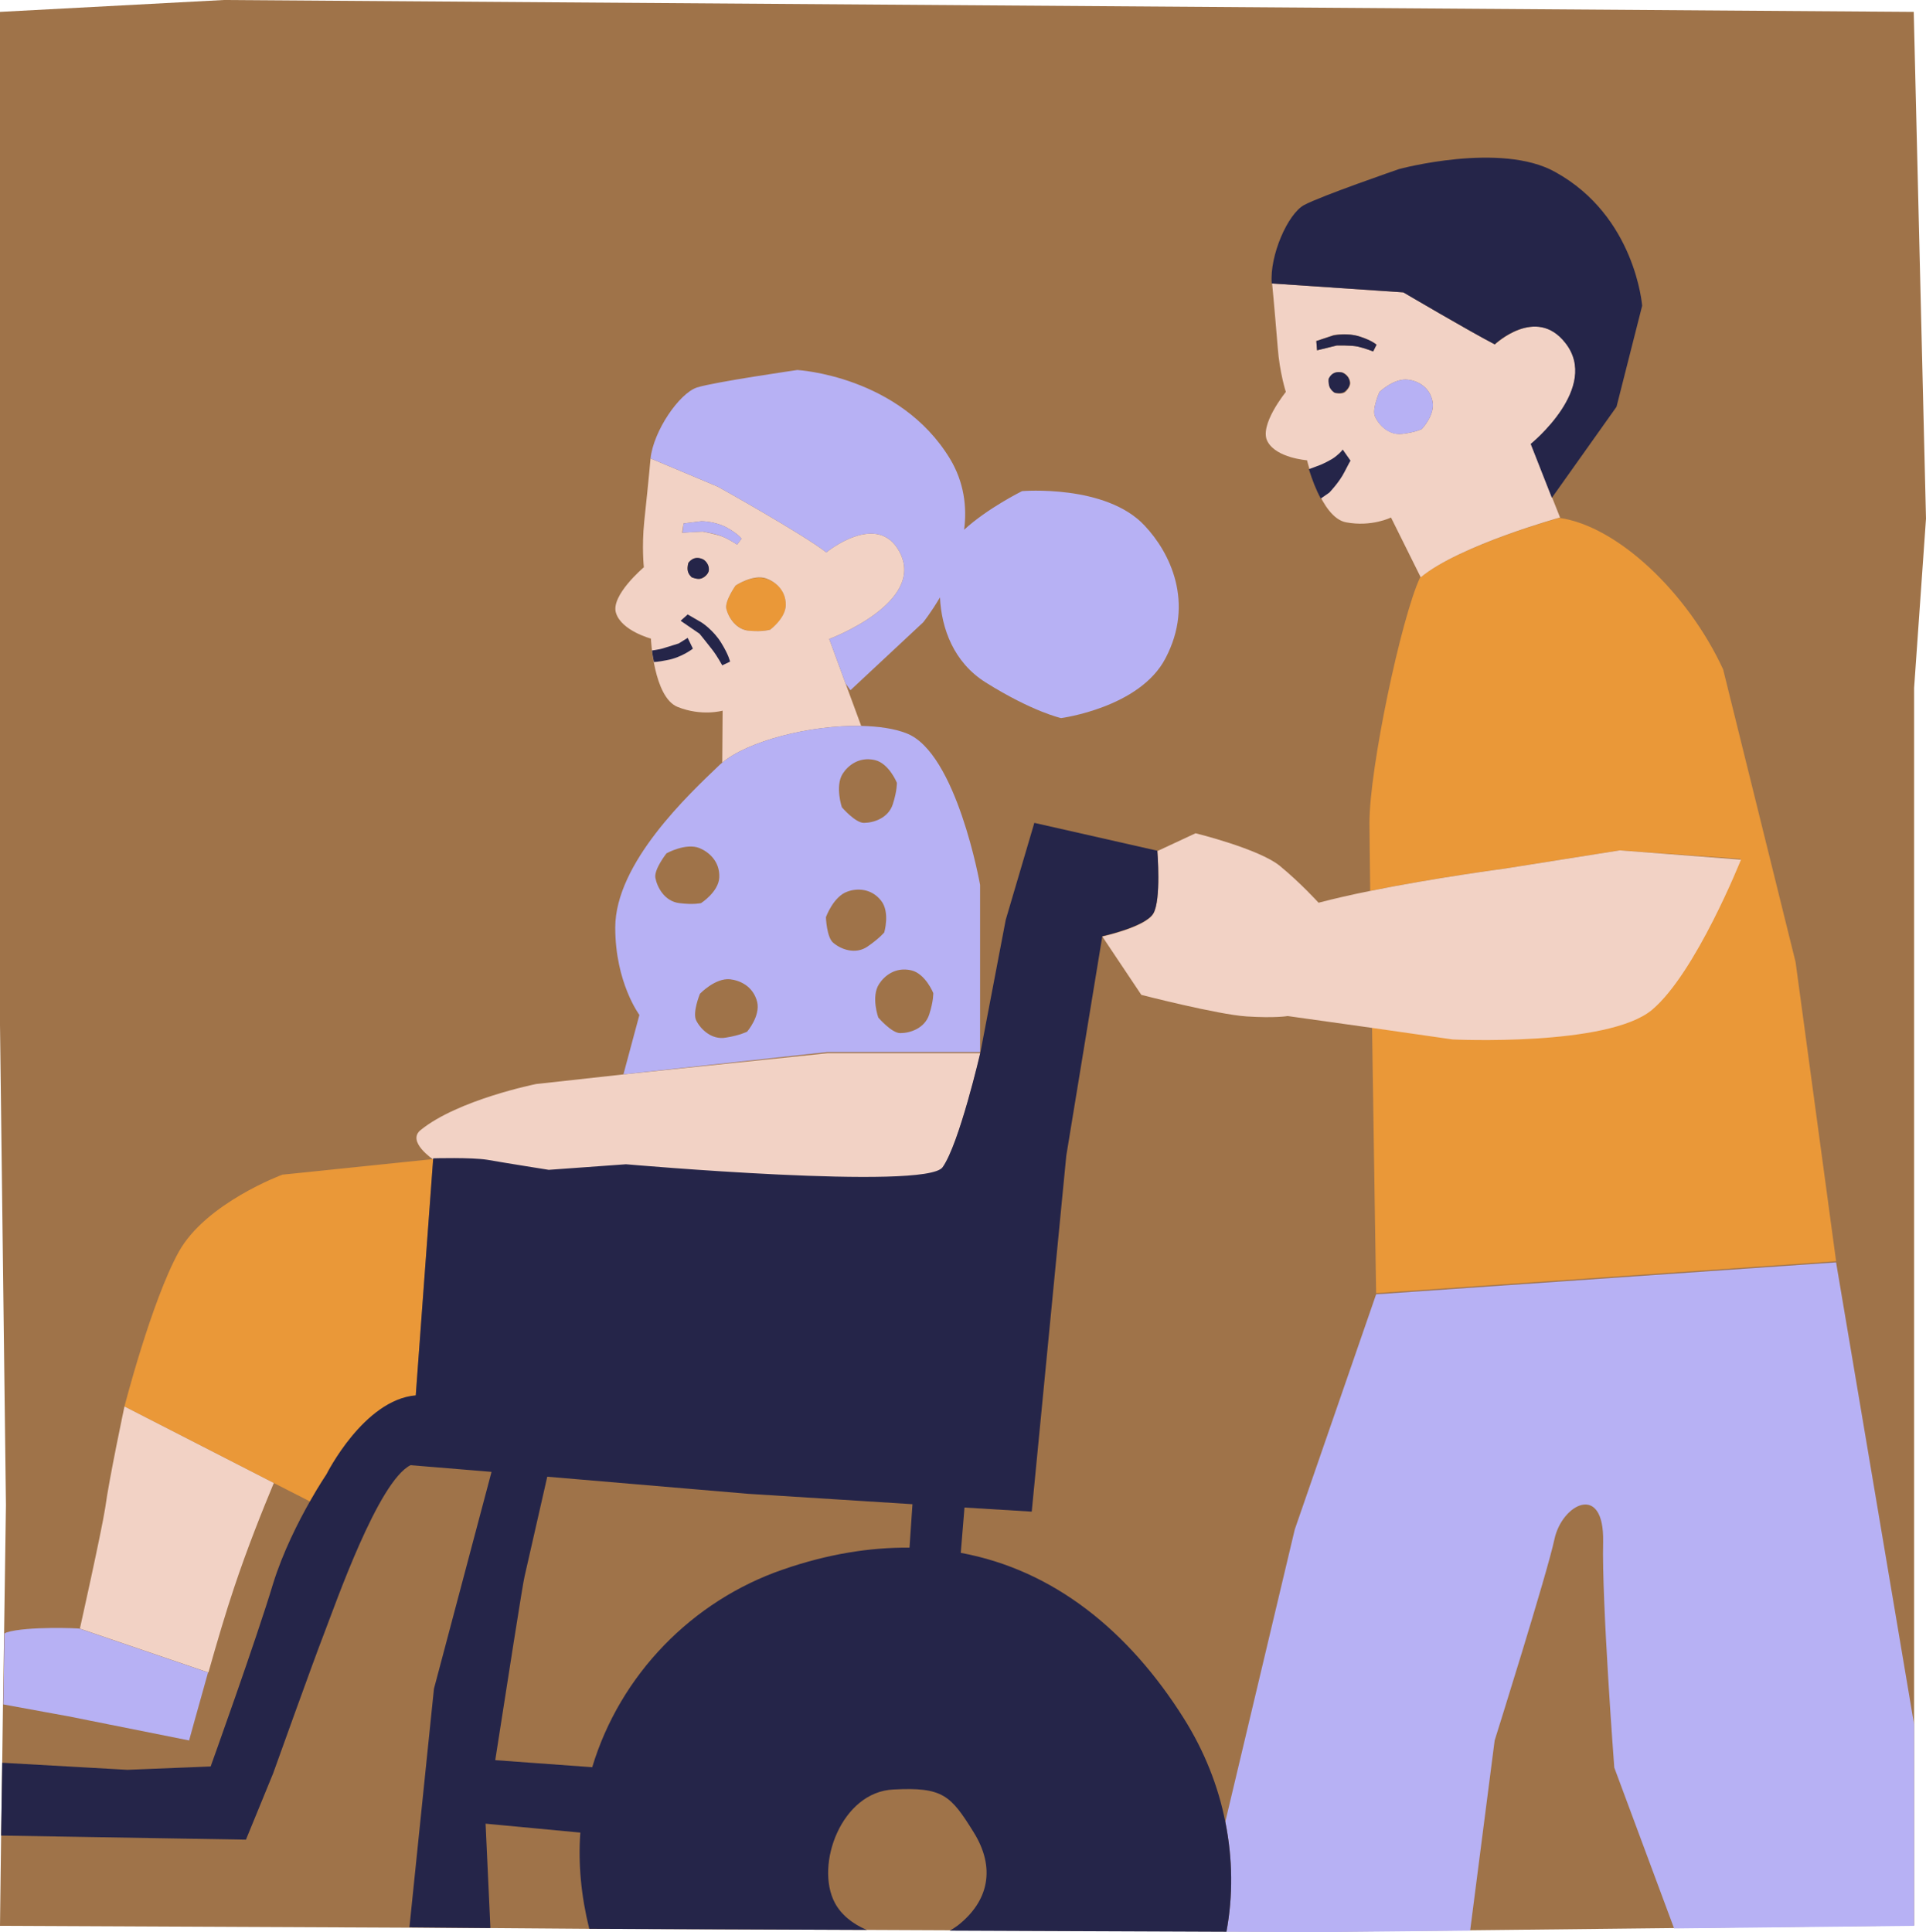<?xml version="1.0" encoding="UTF-8"?><svg xmlns="http://www.w3.org/2000/svg" xmlns:xlink="http://www.w3.org/1999/xlink" height="520.1" preserveAspectRatio="xMidYMid meet" version="1.0" viewBox="0.0 0.0 518.4 520.1" width="518.4" zoomAndPan="magnify"><g id="change1_1"><path d="M518.4,139.6l-3.2,45.6v278.9v54.2l-64.6,0.7l-54.9,0.6l-40.5,0.4l-25.1-0.1l-74.5-0.3l-22.3-0.1l-74.7-0.3 L132,519l-21.9-0.1L0,518.4l0.3-24.2l0.3-19.6l0.2-15.9l0.3-19.1l0.5-34.5L0,275.9V3.2L60.2,0l454.9,3.2L518.4,139.6z" fill="#9f7349"/></g><g id="change2_1"><path d="M211.5,162.8c0,3.7-4.2,6.7-4.2,6.7s-1.9,0.5-5.5,0.3c-3.6-0.3-5.7-3.5-6.3-5.9c-0.5-2.1,2.5-6.3,2.5-6.3 s4.6-3,8.2-1.8C208.5,156.5,211.5,158.6,211.5,162.8z M48.1,337c-7.3,13.2-14.6,41.6-14.6,41.6l0,0l40.2,20.6l9.8,5 c2.5-4.4,4.4-7.2,4.4-7.2s10-20.1,24-21.2l4.7-63.8L76,316.2C76,316.2,55.4,323.8,48.1,337z M483.3,259l-19.5-78.8 c-9.5-20.6-28.4-38.6-44.1-40.8h0c0,0-27.1,7.5-37.5,16.1c-5.1,11-13.6,51.3-13.6,66c0,2.9,0.1,9.5,0.2,18.3c17.3-3.5,36.2-6,36.2-6 l30.9-4.9l32.6,2.3c0,0-12,30.4-23.9,40.4c-11.9,10-53.7,8-53.7,8l-21.6-3.1c0.5,34.4,1.1,71.6,1.1,71.6l123.8-8.6L483.3,259z" fill="#ea9838"/></g><g id="change3_1"><path d="M33.5,378.6l40.2,20.6c-3,7.2-7.1,17.4-10.7,28.2c-2.1,6.2-4.7,15-6.9,22.8l-34.6-11.8c0,0,5.7-25.5,6.8-32.4 C29.4,397.9,33.5,378.6,33.5,378.6z M165.8,165c-1.5-4.7,7.5-12.3,7.5-12.3s-0.6-5.4,0.1-12.3c1.3-12.2,1.7-17,1.7-17l18.1,7.6 c0,0,23.3,13,29.2,17.7c0,0,13.9-11.4,19.8,0c7,13.6-19,23.3-19,23.3l4.4,12l4.2,11.4c-13.7-0.3-30.6,4.1-37.4,9.9l0.1-14 c0,0-5.6,1.6-12.1-1s-7.2-18.4-7.2-18.4S167.3,169.8,165.8,165z M190.8,153.4c0-1.9-1.5-2.8-1.5-2.8s-1.2-0.6-2.4-0.3 c-0.9,0.3-1.6,1.2-1.6,1.2s-0.4,1-0.2,2s1.1,1.9,1.1,1.9s1.6,0.7,2.6,0.3C189.8,155.4,190.7,154.4,190.8,153.4z M198,157.6 c0,0-3,4.2-2.5,6.3c0.6,2.4,2.7,5.7,6.3,5.9c3.6,0.3,5.5-0.3,5.5-0.3s4.2-3.1,4.2-6.7c0-4.1-3-6.3-5.3-7.1 C202.7,154.5,198,157.6,198,157.6z M183.6,143.4l5.5-0.3c0,0,3.8,0.7,5.5,1.4c1.7,0.7,3.8,2.1,3.8,2.1l1.2-1.6c0,0-0.9-1.3-4-3 s-6.8-1.7-6.8-1.7l-4.8,0.6L183.6,143.4z M346.1,105.5c0,0-1.7-5.2-2.2-12.1c-1-12.2-1.5-17.1-1.5-17.1l35.4,2.4 c0,0,17.8,10.6,24.6,14c0,0,11.1-10.5,19-0.4c9.4,12.1-9.3,27.2-9.3,27.2l5.7,14.5l2.1,5.3l0,0c0,0-27.1,7.5-37.5,16.1l-8-16.1 c0,0-5.2,2.6-12.1,1.3c-6.9-1.3-10.5-16.7-10.5-16.7s-8.2-0.6-10.6-5C338.7,114.6,346.1,105.5,346.1,105.5z M363.4,102.8 c-0.3-1.9-2-2.5-2-2.5s-1.3-0.4-2.4,0.2c-0.9,0.5-1.3,1.5-1.3,1.5s-0.2,1,0.2,2.1c0.3,1,1.5,1.7,1.5,1.7s1.7,0.4,2.6-0.2 C362.8,104.9,363.6,103.8,363.4,102.8z M371.3,105.5c0,0-2.1,4.7-1.2,6.6c1,2.3,3.7,5.1,7.3,4.7c3.6-0.4,5.3-1.3,5.3-1.3 s3.6-3.8,2.9-7.4c-0.8-4.1-4.2-5.6-6.6-5.9C375.3,101.7,371.3,105.5,371.3,105.5z M354.3,91.8l0.2,2.5l5.3-1.3c0,0,3.9-0.1,5.7,0.3 s4.1,1.3,4.1,1.3l0.9-1.8c0,0-1.1-1.1-4.5-2.2c-3.4-1.1-7-0.4-7-0.4L354.3,91.8z M167.9,289.2l-23.6,2.6c0,0-21,4.2-31.1,12.4 c-3.8,3.1,3.4,7.9,3.4,7.9s10.2-0.4,14.6,0.4c4.5,0.8,16.5,2.7,16.5,2.7l20.8-1.5c0,0,80.8,7.1,85.2,0.8c4.4-6.3,10.2-31,10.2-31 h-41.2L167.9,289.2z M436,228.9l-30.9,4.9c0,0-18.9,2.5-36.2,6c-5,1-9.8,2.1-14,3.2c0,0-4.8-5.3-10.4-9.9 c-5.6-4.6-22.7-8.8-22.7-8.8l-10.3,4.8l0,0c0,0,1.1,13.3-1.1,16.9c-2.2,3.6-13.7,6.1-13.7,6.1l0,0l10.5,15.7c0,0,20.6,5.3,28.3,5.8 c7.7,0.5,11.1-0.1,11.1-0.1l22.8,3.2l21.6,3.1c0,0,41.8,2,53.7-8c11.8-10,23.9-40.4,23.9-40.4L436,228.9z" fill="#f2d2c5"/></g><g id="change4_1"><path d="M515.2,464.2v54.2l-64.6,0.7l-16.1-43.3c0,0-3.4-44.7-3-60.8c0.3-16.1-11.1-10.1-13.1-0.7 c-2,9.4-16.1,54.2-16.1,54.2l-6.6,51.2l-40.5,0.4l-25.1-0.1c1.8-9.6,1.7-19.7-0.3-29.6l18.7-78.7l21.9-63.3l123.8-8.6L515.2,464.2z M1.8,439.4c-0.2,0.1-0.4,0.2-0.6,0.3l-0.3,19.1l17.5,3.2l32.5,6.5c0,0,2.3-8.4,5.1-18.3l-34.6-11.8C21.4,438.3,7.4,437.7,1.8,439.4 z M194.6,144.5c1.7,0.7,3.8,2.1,3.8,2.1l1.2-1.6c0,0-0.9-1.3-4-3s-6.8-1.7-6.8-1.7l-4.8,0.6l-0.3,2.5l5.5-0.3 C189.1,143.1,192.9,143.7,194.6,144.5z M377.4,116.8c3.6-0.4,5.3-1.3,5.3-1.3s3.6-3.8,2.9-7.4c-0.8-4.1-4.2-5.6-6.6-5.9 c-3.7-0.5-7.7,3.3-7.7,3.3s-2.1,4.7-1.2,6.6C371.1,114.4,373.8,117.3,377.4,116.8z M263.8,238.2v45h-41.2l-54.8,6l4.3-16 c0,0-6.5-8.7-6.5-23.5c0-17.4,19.8-35.9,28.3-44c0.2-0.1,0.3-0.3,0.5-0.4c6.8-5.8,23.7-10.2,37.4-9.9c4.6,0.1,8.9,0.7,12.2,2 C257.5,202.6,263.8,238.2,263.8,238.2z M226.6,217.3c0,0,3.6,4.2,5.9,4.2c2.7,0,6.6-1.3,7.8-5s1.1-5.8,1.1-5.8s-2.1-5.2-5.9-6.1 c-4.3-1-7.3,1.5-8.7,3.7C224.7,211.7,226.6,217.3,226.6,217.3z M188.7,243.1c0,0,4.7-3,4.9-6.9c0.2-4.4-2.9-6.9-5.3-7.9 c-3.7-1.5-8.9,1.4-8.9,1.4s-3.4,4.3-3,6.6c0.5,2.6,2.5,6.3,6.4,6.8C186.7,243.6,188.7,243.1,188.7,243.1z M203.8,269.7 c-1.1-4.3-4.7-5.8-7.3-6.1c-4-0.4-8.1,3.9-8.1,3.9s-2.1,5.1-1,7.2c1.2,2.4,4.2,5.3,8,4.6c3.8-0.6,5.7-1.6,5.7-1.6 S204.7,273.5,203.8,269.7z M233.5,254.8c3.2-2.2,4.5-3.8,4.5-3.8s1.6-5.4-0.8-8.5c-2.7-3.5-6.7-3.4-9.1-2.5 c-3.8,1.3-5.8,6.9-5.8,6.9s0.2,5.5,2,6.9C226.4,255.6,230.3,257,233.5,254.8z M251.2,267.3c0,0-2.1-5.2-5.9-6.1 c-4.3-1-7.3,1.5-8.7,3.7c-2.2,3.4-0.2,9-0.2,9s3.6,4.2,5.9,4.2c2.7,0,6.6-1.3,7.8-5C251.3,269.4,251.2,267.3,251.2,267.3z M275.1,132.2c0,0-9.3,4.6-15.6,10.4c0.8-6.1,0-12.8-3.8-19.1c-13.6-22.4-41.1-23.9-41.1-23.9s-22.2,3.2-27,4.7 c-4.8,1.6-11.7,11.7-12.5,19.1l18.1,7.6c0,0,23.3,13,29.2,17.7c0,0,13.9-11.4,19.8,0c7,13.6-19,23.3-19,23.3l4.4,12l1.3,1.8 l19.6-18.3c0,0,2.1-2.6,4.5-6.7c0.4,8.4,3.7,17.5,12.3,22.9c12.6,7.9,20.3,9.6,20.3,9.6s21.2-2.8,28.1-16.1 c7.9-15,1.2-28.5-5.6-35.7C297.7,130.3,275.1,132.2,275.1,132.2z" fill="#b7b1f4"/></g><g id="change5_1"><path d="M318.6,462.5c-14.8-23.5-35-39.9-60-44.5l1-12.2l18.1,1.1l9.3-95.8l9.7-59.1c0,0,11.5-2.5,13.7-6.1 c2.2-3.6,1.1-16.9,1.1-16.9l-33.1-7.5l-7.7,26.1l-6.8,35.6c0,0-5.7,24.7-10.2,31c-4.4,6.3-85.2-0.8-85.2-0.8l-20.8,1.5 c0,0-12-1.9-16.5-2.7c-4.4-0.7-14.6-0.4-14.6-0.4l-4.7,63.8c-14,1.2-24,21.2-24,21.2s-1.9,2.8-4.4,7.2c-3.2,5.6-7.4,13.9-10,22.3 c-4.5,15-16.8,49.2-16.8,49.2l-22.4,0.9l-33.7-1.9l-0.3,19.6l65.9,1.1l7.3-17.8c0,0,10.6-29.6,13.7-37.6c3.1-8,14.6-41.1,23.3-45.4 l17,1.4l4.8,0.4l-15.5,58.4l-6.6,64.2L132,519l-1.3-28.1l25.5,2.4c-0.6,8.4,0.2,17,2.4,25.9l74.7,0.3c-3.8-1.6-6.9-4.1-8.6-7.3 c-5.4-10.2,1.8-29.9,15.8-30.5c13.3-0.7,15.4,1.6,21.5,11.4c6.1,9.7,4.1,18.7-4.2,25.2c-0.7,0.5-1.4,1-2.2,1.4l74.5,0.3 c1.8-9.6,1.7-19.7-0.3-29.6C327.9,480.8,324.2,471.4,318.6,462.5z M244.8,416.6c-10.6-0.1-22,1.7-34.1,5.9 c-24.4,8.4-43.8,28.3-51.3,53.2l-26.1-1.9c3-19.2,7.5-48.2,7.9-49.5c0.3-1.2,3.6-15.9,6.1-26.8l54,4.6l44.3,2.8L244.8,416.6z M185.1,153.5c-0.1-1.1,0.2-2,0.2-2s0.6-0.9,1.6-1.2c1.2-0.4,2.4,0.3,2.4,0.3s1.6,0.9,1.5,2.8c0,0.9-1,1.9-2,2.3 c-1,0.4-2.6-0.3-2.6-0.3S185.2,154.6,185.1,153.5z M442,82.3l-6.9,27.2l-17.4,24.5l-5.7-14.5c0,0,18.8-15.2,9.3-27.2 c-7.9-10.1-19,0.4-19,0.4c-6.7-3.5-24.6-14-24.6-14l-35.4-2.4c-0.6-7.5,4.3-18.7,8.7-21.1c4.4-2.4,25.6-9.7,25.6-9.7 s27.4-7.4,42,0.8C440.2,58.2,442,82.3,442,82.3z M366,90.6c3.4,1.1,4.5,2.2,4.5,2.2l-0.9,1.8c0,0-2.3-0.9-4.1-1.3 c-1.8-0.4-5.7-0.3-5.7-0.3l-5.3,1.3l-0.2-2.5l4.6-1.5C359,90.3,362.6,89.5,366,90.6z M357.8,104c-0.3-1-0.2-2-0.2-2s0.4-1,1.3-1.5 c1.1-0.6,2.4-0.2,2.4-0.2s1.7,0.6,2,2.5c0.2,0.9-0.6,2.1-1.5,2.7c-0.9,0.6-2.6,0.2-2.6,0.2S358.2,105.1,357.8,104z M361.4,121l2.1,3 c0,0-0.6,1-1.6,3c-1.4,2.8-4.1,5.6-4.1,5.6l-2.3,1.6c-1.3-2.4-2.3-5-3.2-7.9l3.2-1.2c0,0,2.8-1.2,4.1-2.3 C361,121.7,361.4,121,361.4,121z M188.3,170.6l-5.1-3.5l1.9-1.7l3.8,2.2c0,0,3.1,2,5.2,5.4c2.1,3.4,2.4,5.1,2.4,5.1l-2.1,1 c0,0-1.3-2.4-2.6-4.1S188.3,170.6,188.3,170.6z M176,178.2c-0.2-1.1-0.4-2-0.5-3.1c0,0,1.5-0.2,2.7-0.5c2-0.6,4.5-1.4,4.5-1.4 l2.4-1.5l1.4,2.9c0,0-3,2.4-7,3.1C177.1,178.2,176,178.2,176,178.2z" fill="#252549"/></g></svg>